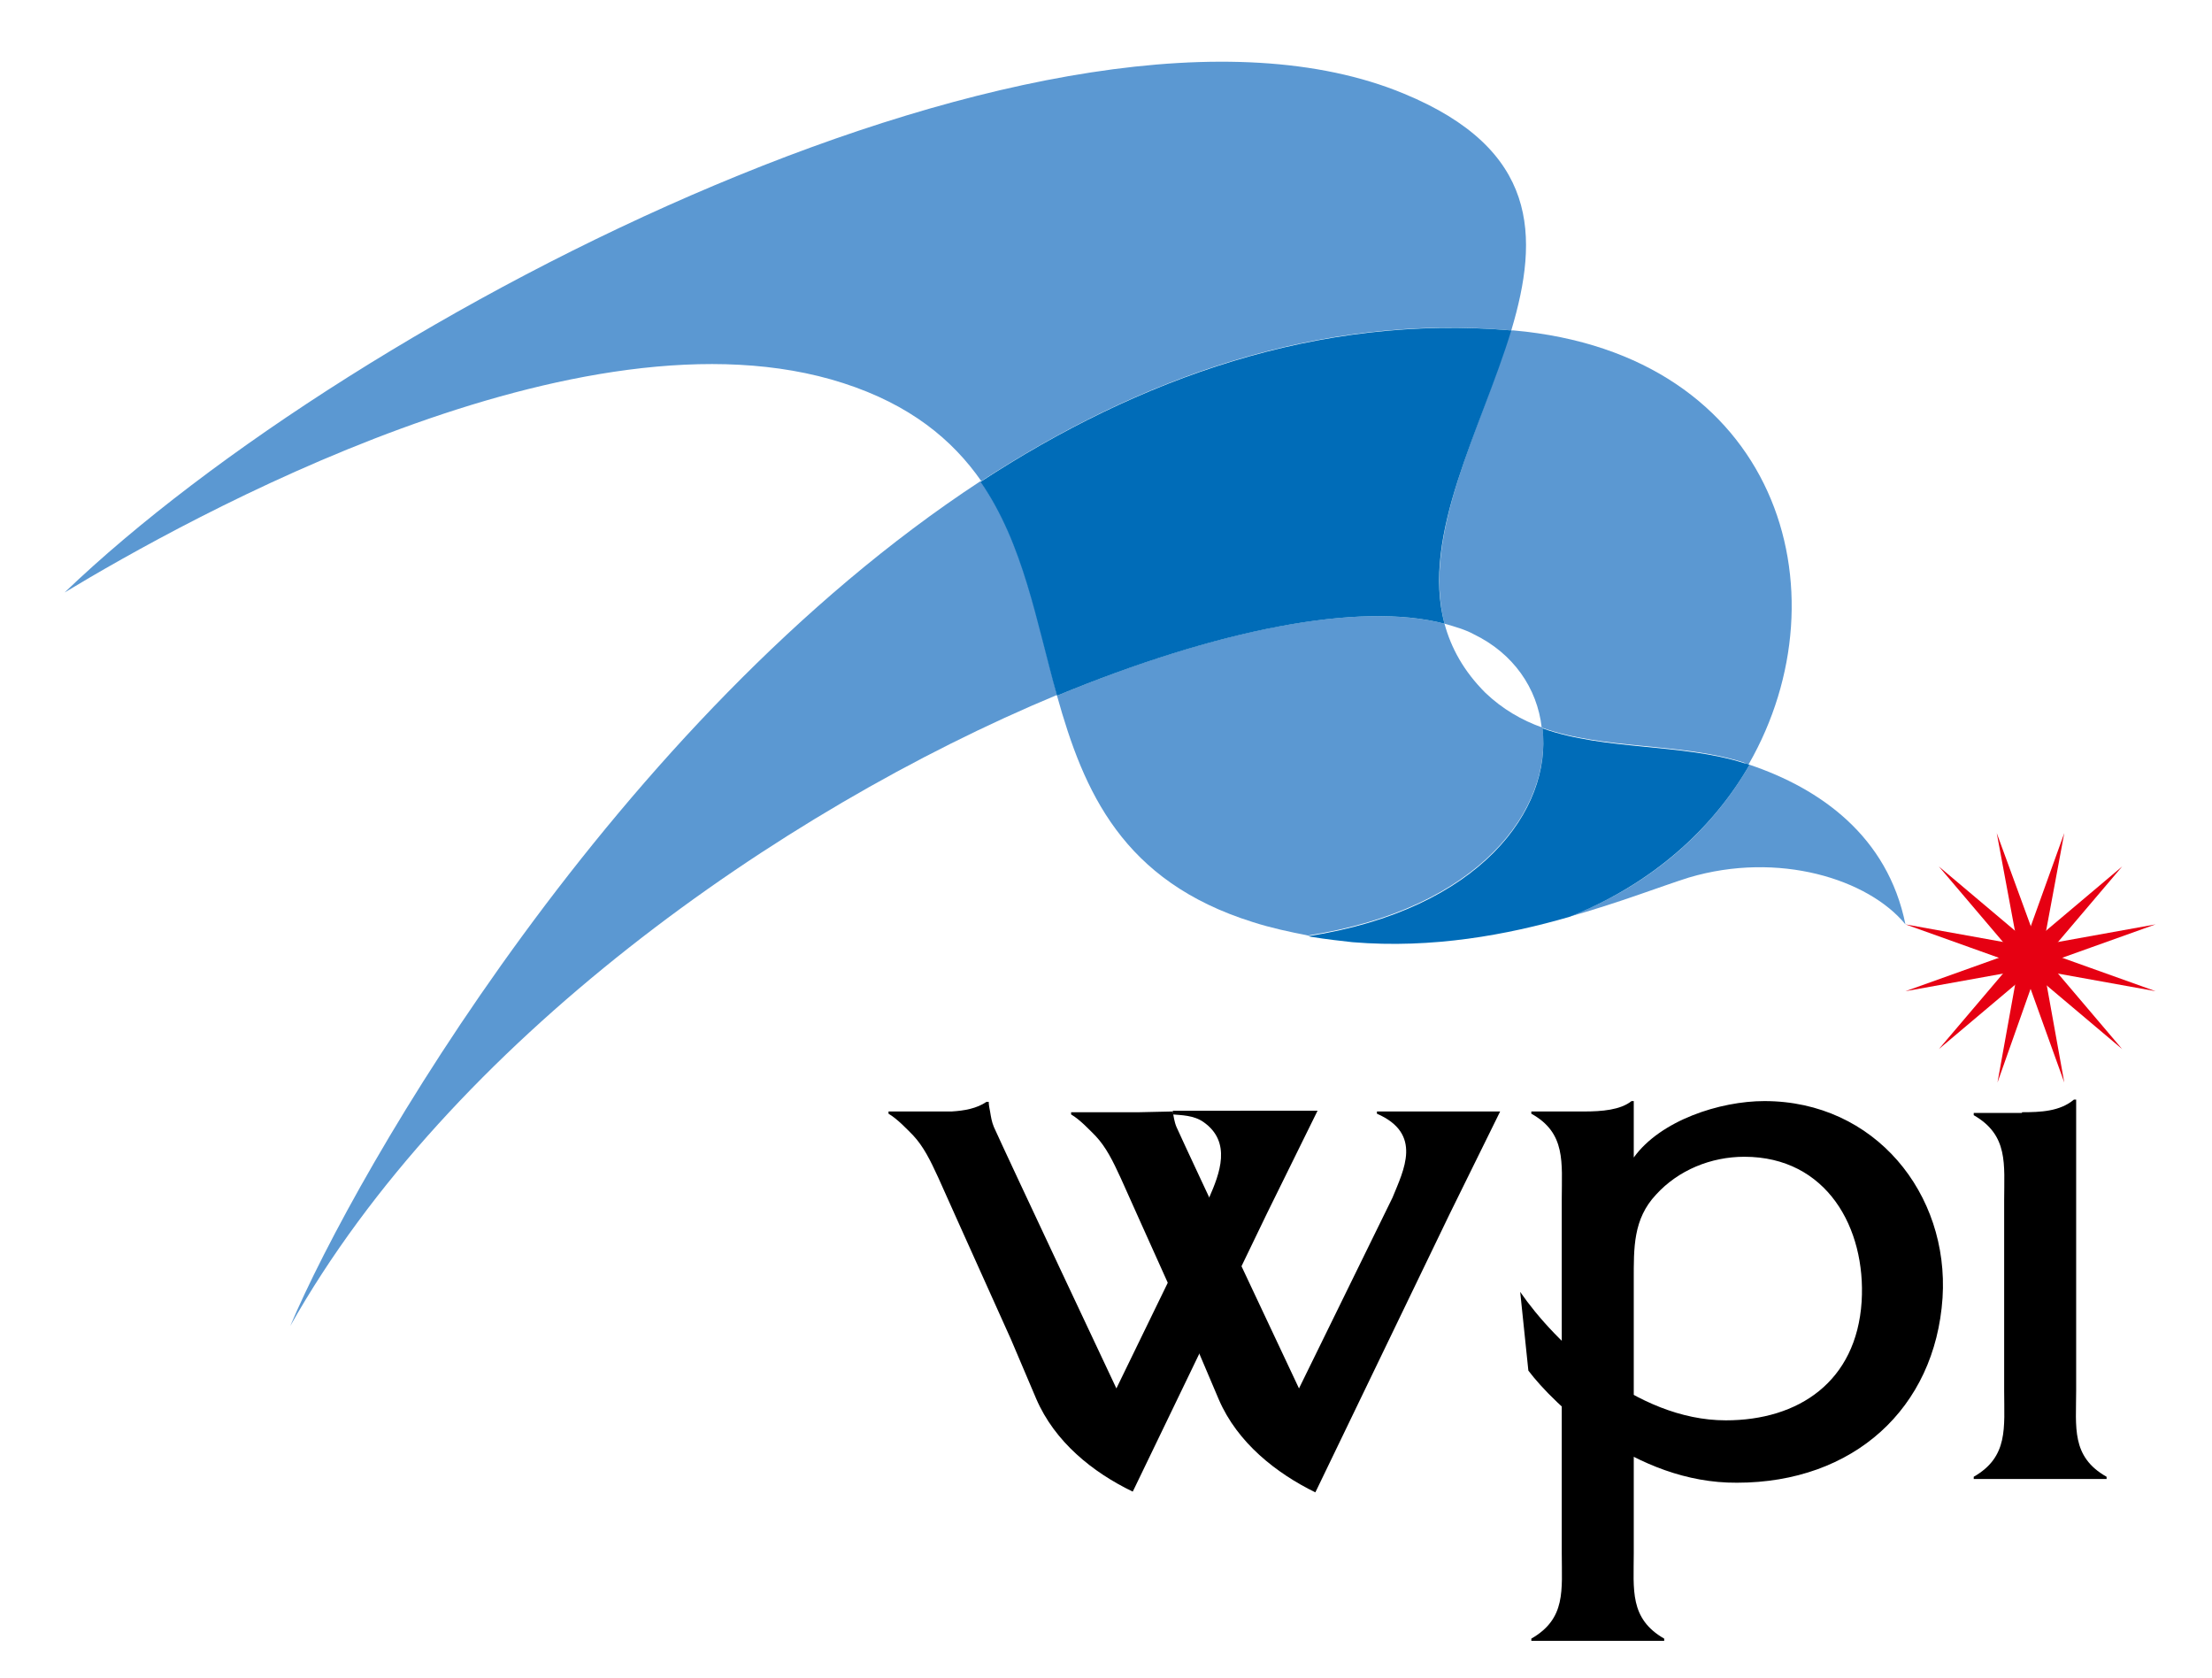 <?xml version="1.0" encoding="utf-8"?>
<!-- Generator: Adobe Illustrator 22.1.0, SVG Export Plug-In . SVG Version: 6.00 Build 0)  -->
<svg version="1.1" id="レイヤー_1" xmlns="http://www.w3.org/2000/svg" xmlns:xlink="http://www.w3.org/1999/xlink" x="0px"
	 y="0px" width="298px" height="226px" viewBox="0 0 298 226" style="enable-background:new 0 0 298 226;" xml:space="preserve">
<style type="text/css">
	.st0{fill:#E60012;}
	.st1{fill:#5B98D2;}
	.st2{fill:#006CB8;}
</style>
<g>
	<polygon class="st0" points="278.1,145.8 272.2,129.4 269,112.2 275,128.6 	"/>
	<polygon class="st0" points="285.9,141.3 272.5,130 261.2,116.7 274.6,128 	"/>
	<polygon class="st0" points="290.4,133.5 273.2,130.4 256.7,124.5 273.9,127.6 	"/>
	<polygon class="st0" points="290.4,124.5 273.9,130.4 256.7,133.5 273.2,127.6 	"/>
	<polygon class="st0" points="285.9,116.7 274.6,130 261.2,141.3 272.5,128 	"/>
	<polygon class="st0" points="278.1,112.2 274.9,129.4 269.1,145.8 272.2,128.6 	"/>
	<path class="st1" d="M207.8,98c-2.8-1-5.4-2.5-7.7-4.7c-2.9-2.9-4.6-6-5.5-9.3c-11.6-3-30.8,0.8-52.2,9.7
		c3.6,12.9,8.8,25,26.4,30.5c2.5,0.8,4.9,1.3,7.4,1.8C199.5,122.4,209.1,108.9,207.8,98"/>
	<path class="st1" d="M203.6,44.5c3.8-12.7,3.7-24.4-14.5-31.9C143-6.5,47.9,42.2,8.7,79.8c16.4-9.9,69.6-39.6,104.9-28.2
		c9,2.9,14.7,7.6,18.6,13.2C153.5,50.9,177.7,42.2,203.6,44.5"/>
	<path class="st1" d="M235.7,103c-5,8.7-13.2,16.2-24.4,20.5c6.8-1.9,12.4-4.1,16.2-5.3c12.1-3.6,24.2,0.2,29.2,6.3
		C254.3,112.6,245.2,106.2,235.7,103"/>
	<path class="st1" d="M39.1,178.6c21.5-38.2,65.8-69.4,103.3-85c-2.7-10-4.5-20.4-10.3-28.8C82.8,97.1,48,157.6,39.1,178.6"/>
	<path class="st1" d="M194.6,84c1.4,0.4,2.8,0.8,3.9,1.4c5.4,2.6,8.6,7.3,9.2,12.6c8.4,3,18.8,2,27.2,4.7c0.2,0.1,0.5,0.2,0.7,0.2
		c13.3-23.2,4-55.2-31.7-58.4c-0.2,0-0.3,0-0.4,0C199.6,57.6,191.5,71.9,194.6,84"/>
	<path class="st2" d="M194.6,84c-3.2-12,5-26.3,9-39.5c-25.9-2.2-50.1,6.4-71.5,20.4c5.8,8.4,7.5,18.8,10.3,28.8
		C163.9,84.8,183.1,81,194.6,84"/>
	<path class="st2" d="M235.7,103c-0.2-0.1-0.5-0.2-0.7-0.2c-8.4-2.7-18.8-1.7-27.2-4.7c1.3,10.9-8.3,24.4-31.6,28
		c0.2,0,0.4,0.1,0.6,0.1c1.8,0.3,3.6,0.5,5.4,0.7c10.8,0.9,20.9-1,29.2-3.4C222.5,119.1,230.7,111.7,235.7,103"/>
	<path d="M272.4,149.8c2.5,0,5.1-0.1,7-1.7h0.3v39.2c0,4.9-0.7,8.9,4.1,11.6v0.3h-17.9v-0.3c4.7-2.7,4.1-6.6,4.1-11.6v-25.6
		c0-4.9,0.6-8.8-4.1-11.5v-0.3H272.4z"/>
	<path d="M158,149.8v0.3c1.1,0.1,2.8,0.1,4.1,1c3.9,2.7,2.2,7,0.8,10.2L150.4,187c0,0-14.8-31.4-16.5-35.2c-0.3-0.7-0.4-1.4-0.5-2
		c-0.1-0.5-0.2-1-0.2-1.4l-0.3,0c-1.3,0.9-3,1.2-4.7,1.3h-8.5v0.3c1.2,0.7,2.5,2.1,3.3,2.9c1.4,1.5,2.3,3.3,3.4,5.7l2.6,5.8l7.2,16
		l3.4,8c2.5,5.8,7.6,9.9,13,12.5l0.2-0.4l17.9-37.1l6.8-13.8H158z"/>
	<path d="M153.5,149.8h-9.2v0.3c1.2,0.7,2.5,2.1,3.3,2.9c1.4,1.5,2.3,3.3,3.4,5.7l2.6,5.8l7.2,16l3.4,8c2.5,5.8,7.7,9.9,13,12.5
		l0.2-0.4l17.9-37.1l6.8-13.8h-16.6v0.3c6.2,2.7,3.6,7.6,2.1,11.3L175,187c0,0-14.8-31.4-16.5-35.2c-0.3-0.7-0.4-1.5-0.5-2.1
		L153.5,149.8z"/>
	<path d="M205.9,184.6l-1.1-10.6c4.6,6.7,15.5,17.3,27.7,17.3c9.8,0,17.6-5.2,18.3-16c0.6-9.9-4.7-19.5-15.8-19.5
		c-4.5,0-8.9,1.8-11.9,5.1c-3.1,3.3-3,7.2-3,11.5v36.8c0,4.9-0.6,8.8,4.1,11.5v0.3h-17.9v-0.3c4.7-2.7,4.1-6.5,4.1-11.5v-47.7
		c0-4.9,0.6-8.9-4.1-11.5v-0.3h7.1c2.4,0,4.9-0.2,6.4-1.4h0.3v7.6c3.6-5,11.6-7.6,17.6-7.6c14.9,0,24.9,12.5,24,26.5
		c-1,14.9-12,24.9-27.7,24.9C220.3,199.8,209.3,189.1,205.9,184.6"/>
</g>
<g>
</g>
<g>
</g>
<g>
</g>
<g>
</g>
<g>
</g>
<g>
</g>
</svg>
